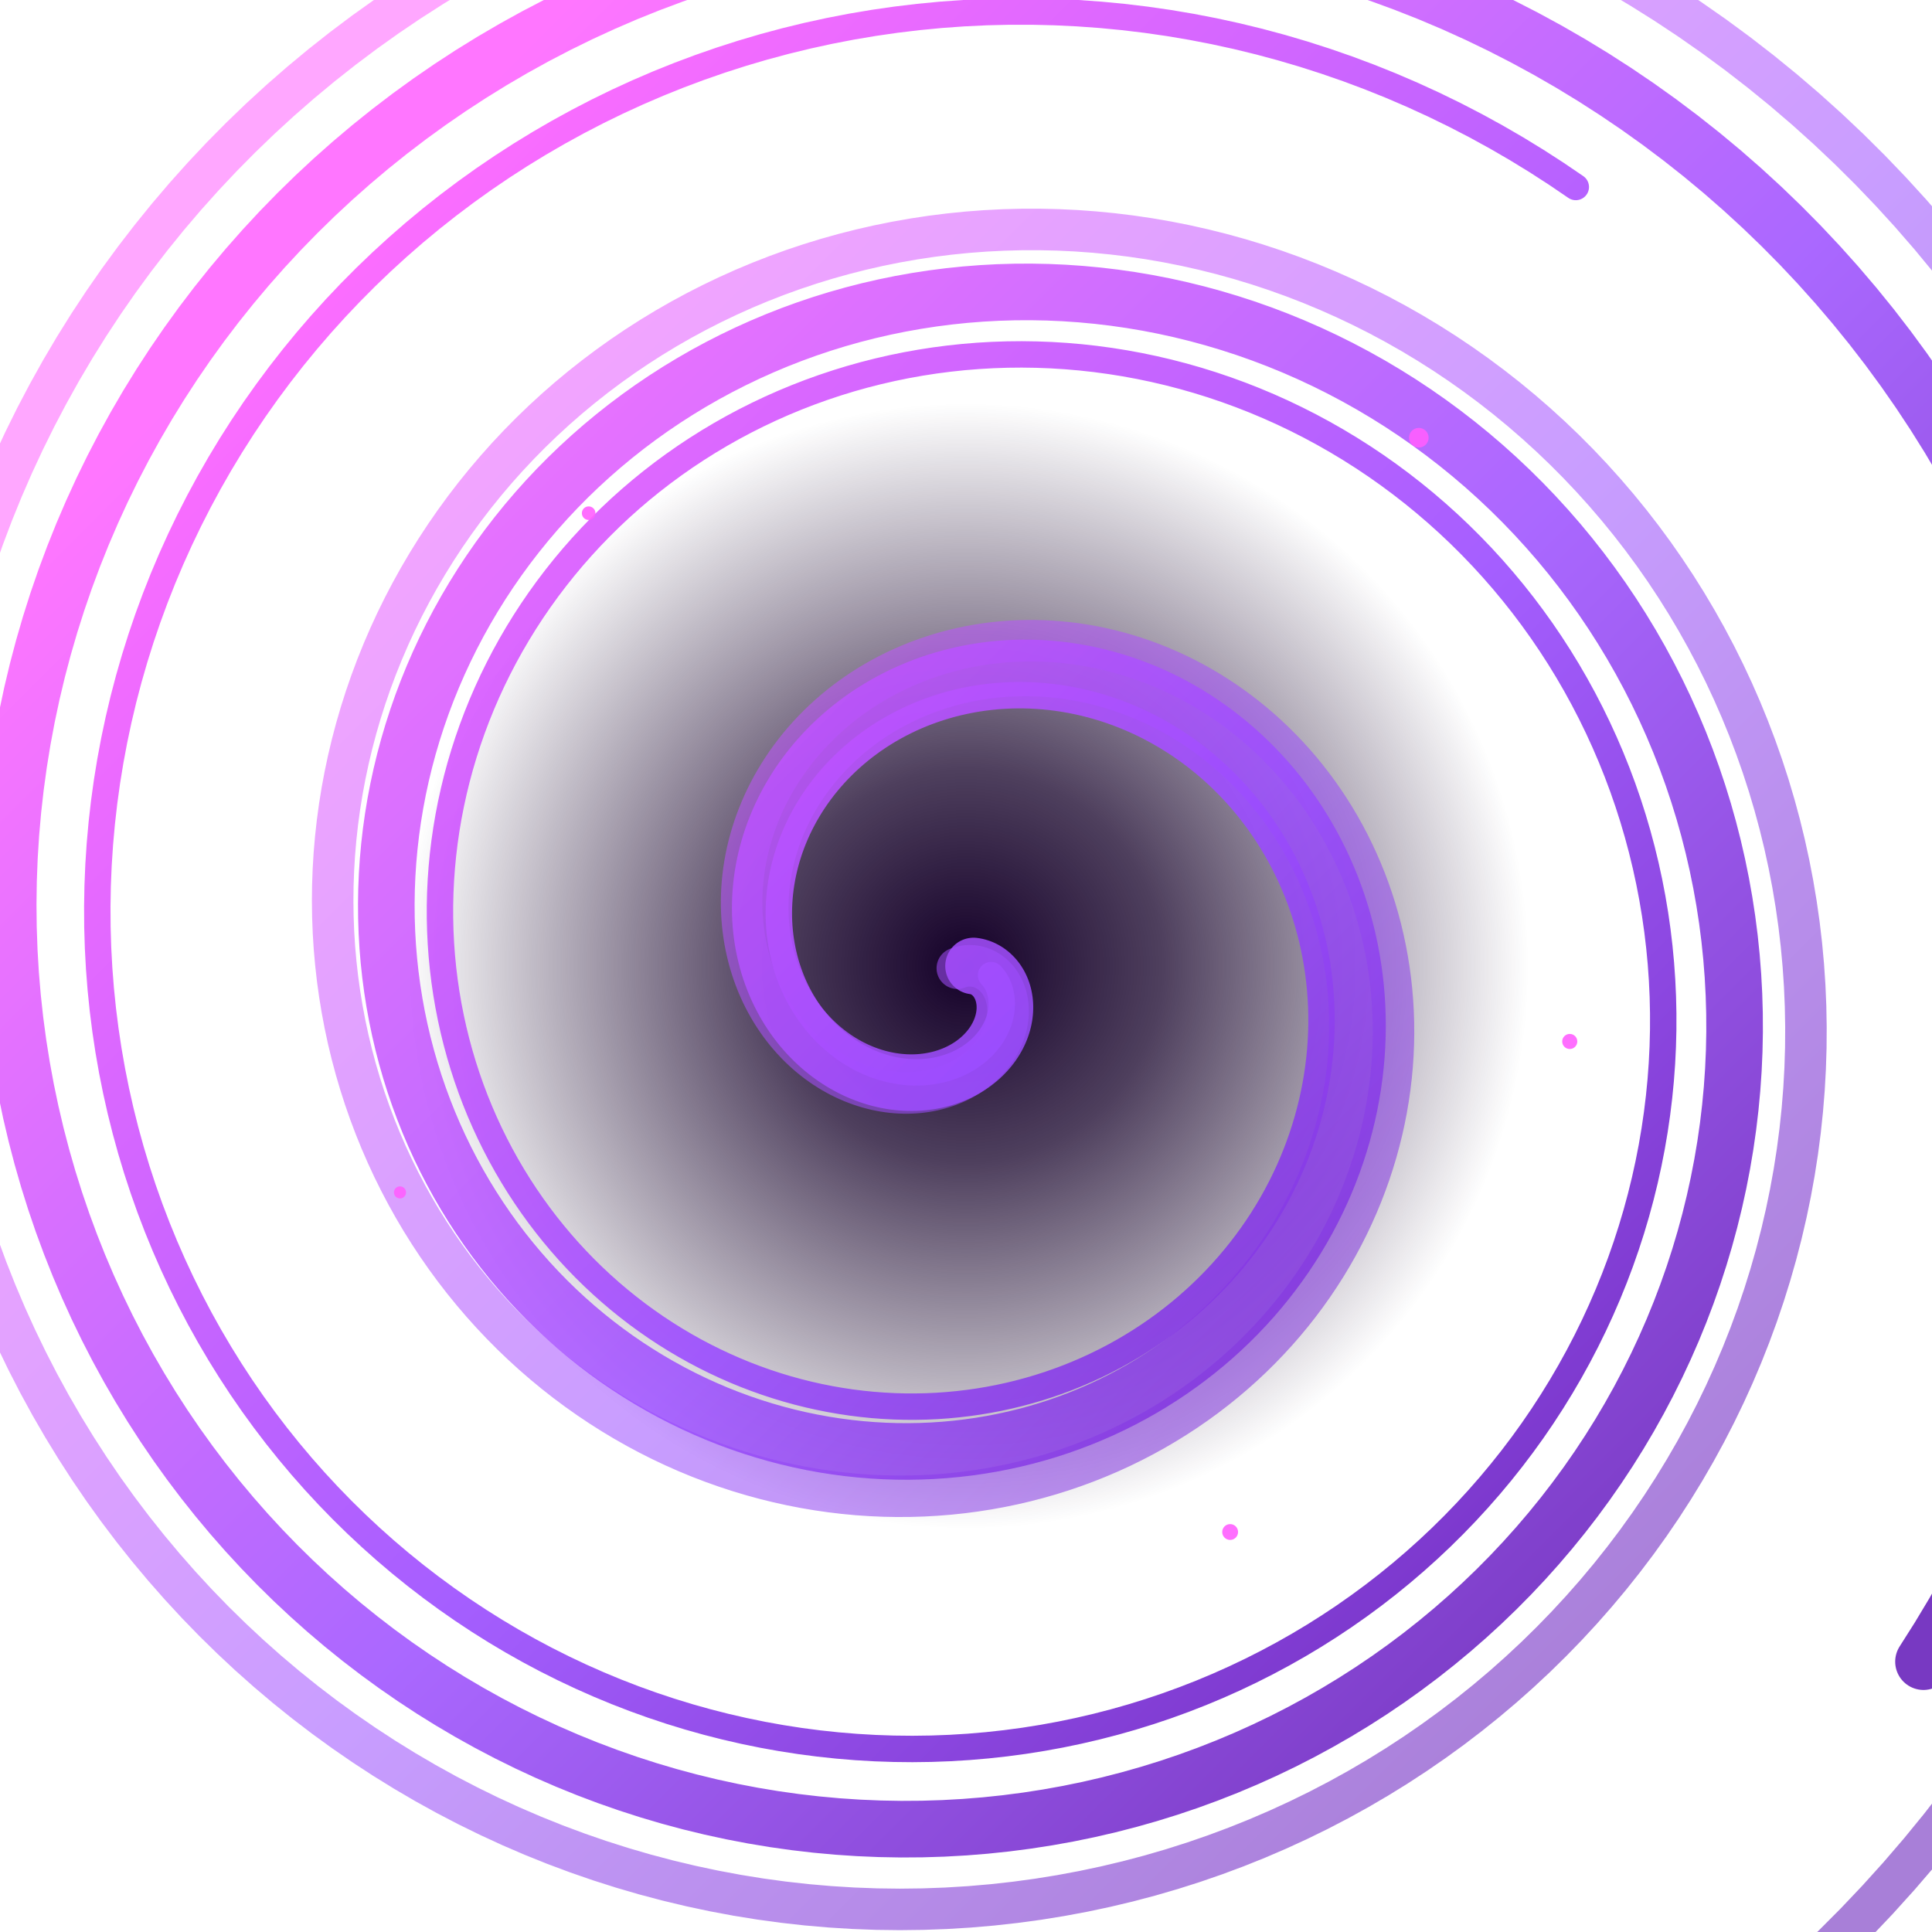 <?xml version="1.0" encoding="UTF-8"?>
<svg xmlns="http://www.w3.org/2000/svg" width="512" height="512" viewBox="0 0 512 512" fill="none">
  <defs>
    <!-- Purple palette -->
    <linearGradient id="strokeGrad" x1="76" y1="76" x2="436" y2="436" gradientUnits="userSpaceOnUse">
      <stop offset="0%" stop-color="#ff5eff"/>
      <stop offset="55%" stop-color="#9b4dff"/>
      <stop offset="100%" stop-color="#6116b8"/>
    </linearGradient>

    <radialGradient id="centerFade" cx="50%" cy="50%" r="50%">
      <stop offset="0%" stop-color="#140028"/>
      <stop offset="35%" stop-color="#140028" stop-opacity="0.75"/>
      <stop offset="100%" stop-color="#140028" stop-opacity="0"/>
    </radialGradient>

    <filter id="glow" x="-50%" y="-50%" width="200%" height="200%">
      <feGaussianBlur in="SourceGraphic" stdDeviation="2.5" result="blur"/>
      <feColorMatrix in="blur" type="matrix" values="
         0 0 0 0 0
         0 0 0 0 0
         0 0 0 0 0
         0 0 0 0.9 0" result="soft"/>
      <feMerge>
        <feMergeNode in="soft"/>
        <feMergeNode in="SourceGraphic"/>
      </feMerge>
    </filter>

    <filter id="sparkGlow" x="-50%" y="-50%" width="200%" height="200%">
      <feGaussianBlur stdDeviation="1.4" result="g1"/>
      <feMerge>
        <feMergeNode in="g1"/>
        <feMergeNode in="SourceGraphic"/>
      </feMerge>
    </filter>
  </defs>

  <!-- subtle center darkness -->
  <circle cx="256" cy="256" r="150" fill="url(#centerFade)" />

  <!-- Swirl group (rotates) -->
  <g id="swirl" filter="url(#glow)" transform-origin="256 256">
    <animateTransform attributeName="transform" attributeType="XML" type="rotate" from="0 256 256" to="360 256 256" dur="8s" repeatCount="indefinite"/>
    <path d="M 253.699 256.588 L 254.103 256.435 L 254.513 256.303 L 254.928 256.191 L 255.348 256.100 L 255.771 256.029 L 256.197 255.980 L 256.625 255.951 L 257.054 255.943 L 257.484 255.956 L 257.913 255.991 L 258.342 256.046 L 258.768 256.122 L 259.192 256.219 L 259.613 256.337 L 260.029 256.476 L 260.441 256.635 L 260.847 256.815 L 261.246 257.015 L 261.639 257.235 L 262.023 257.475 L 262.399 257.734 L 262.766 258.012 L 263.123 258.310 L 263.468 258.626 L 263.803 258.960 L 264.125 259.312 L 264.434 259.682 L 264.730 260.069 L 265.012 260.472 L 265.279 260.891 L 265.531 261.326 L 265.767 261.777 L 265.986 262.241 L 266.188 262.720 L 266.372 263.213 L 266.538 263.718 L 266.686 264.236 L 266.814 264.765 L 266.922 265.306 L 267.010 265.856 L 267.078 266.417 L 267.125 266.987 L 267.150 267.564 L 267.153 268.150 L 267.134 268.743 L 267.093 269.341 L 267.028 269.945 L 266.941 270.554 L 266.830 271.167 L 266.696 271.783 L 266.538 272.401 L 266.356 273.020 L 266.150 273.641 L 265.919 274.261 L 265.664 274.880 L 265.385 275.498 L 265.080 276.113 L 264.752 276.724 L 264.398 277.331 L 264.021 277.933 L 263.618 278.530 L 263.191 279.119 L 262.740 279.701 L 262.264 280.274 L 261.765 280.838 L 261.241 281.391 L 260.694 281.934 L 260.123 282.465 L 259.529 282.983 L 258.912 283.488 L 258.272 283.979 L 257.610 284.454 L 256.926 284.914 L 256.221 285.356 L 255.494 285.782 L 254.747 286.189 L 253.979 286.577 L 253.192 286.945 L 252.385 287.293 L 251.560 287.620 L 250.717 287.925 L 249.856 288.207 L 248.978 288.466 L 248.084 288.701 L 247.174 288.911 L 246.249 289.096 L 245.310 289.256 L 244.357 289.389 L 243.391 289.495 L 242.413 289.573 L 241.424 289.624 L 240.425 289.646 L 239.415 289.639 L 238.397 289.602 L 237.371 289.536 L 236.338 289.439 L 235.298 289.311 L 234.253 289.152 L 233.203 288.962 L 232.150 288.741 L 231.094 288.487 L 230.036 288.200 L 228.978 287.882 L 227.920 287.530 L 226.863 287.146 L 225.808 286.729 L 224.756 286.278 L 223.708 285.794 L 222.666 285.277 L 221.629 284.727 L 220.600 284.143 L 219.579 283.525 L 218.567 282.875 L 217.566 282.191 L 216.575 281.474 L 215.597 280.725 L 214.633 279.942 L 213.682 279.127 L 212.747 278.280 L 211.828 277.400 L 210.927 276.489 L 210.044 275.546 L 209.180 274.572 L 208.337 273.568 L 207.515 272.533 L 206.715 271.469 L 205.939 270.375 L 205.186 269.252 L 204.460 268.101 L 203.759 266.923 L 203.085 265.717 L 202.439 264.485 L 201.822 263.226 L 201.235 261.943 L 200.679 260.635 L 200.154 259.304 L 199.661 257.949 L 199.201 256.573 L 198.776 255.175 L 198.385 253.756 L 198.029 252.318 L 197.709 250.861 L 197.427 249.386 L 197.182 247.895 L 196.975 246.387 L 196.806 244.865 L 196.678 243.328 L 196.589 241.778 L 196.541 240.217 L 196.534 238.645 L 196.568 237.063 L 196.645 235.472 L 196.764 233.874 L 196.926 232.270 L 197.131 230.660 L 197.380 229.046 L 197.673 227.429 L 198.010 225.810 L 198.392 224.191 L 198.818 222.573 L 199.290 220.957 L 199.806 219.343 L 200.368 217.735 L 200.975 216.131 L 201.627 214.535 L 202.325 212.947 L 203.068 211.369 L 203.856 209.801 L 204.690 208.245 L 205.569 206.702 L 206.493 205.174 L 207.461 203.662 L 208.474 202.167 L 209.532 200.690 L 210.633 199.234 L 211.778 197.798 L 212.967 196.384 L 214.198 194.994 L 215.471 193.628 L 216.787 192.289 L 218.144 190.977 L 219.542 189.693 L 220.980 188.439 L 222.458 187.216 L 223.975 186.024 L 225.530 184.867 L 227.123 183.743 L 228.753 182.655 L 230.419 181.604 L 232.120 180.591 L 233.855 179.617 L 235.624 178.682 L 237.425 177.789 L 239.258 176.938 L 241.122 176.130 L 243.015 175.366 L 244.937 174.647 L 246.886 173.974 L 248.862 173.349 L 250.862 172.771 L 252.887 172.241 L 254.935 171.761 L 257.004 171.332 L 259.094 170.953 L 261.203 170.626 L 263.330 170.352 L 265.473 170.131 L 267.631 169.964 L 269.804 169.852 L 271.989 169.794 L 274.184 169.792 L 276.390 169.846 L 278.604 169.957 L 280.824 170.125 L 283.050 170.350 L 285.279 170.633 L 287.511 170.974 L 289.744 171.373 L 291.976 171.831 L 294.205 172.347 L 296.431 172.923 L 298.651 173.558 L 300.865 174.251 L 303.070 175.005 L 305.265 175.817 L 307.448 176.688 L 309.618 177.619 L 311.773 178.608 L 313.911 179.656 L 316.032 180.763 L 318.133 181.927 L 320.213 183.150 L 322.270 184.431 L 324.302 185.769 L 326.309 187.163 L 328.288 188.614 L 330.238 190.121 L 332.158 191.683 L 334.045 193.300 L 335.899 194.970 L 337.717 196.694 L 339.499 198.471 L 341.242 200.300 L 342.946 202.179 L 344.608 204.109 L 346.228 206.088 L 347.804 208.115 L 349.335 210.190 L 350.819 212.311 L 352.255 214.478 L 353.641 216.688 L 354.976 218.942 L 356.260 221.238 L 357.490 223.574 L 358.665 225.950 L 359.785 228.364 L 360.848 230.815 L 361.853 233.302 L 362.799 235.823 L 363.684 238.376 L 364.508 240.961 L 365.270 243.575 L 365.969 246.218 L 366.604 248.888 L 367.173 251.583 L 367.677 254.302 L 368.114 257.043 L 368.483 259.804 L 368.784 262.584 L 369.016 265.380 L 369.179 268.193 L 369.271 271.018 L 369.293 273.856 L 369.243 276.703 L 369.122 279.559 L 368.928 282.422 L 368.662 285.288 L 368.323 288.158 L 367.910 291.028 L 367.424 293.898 L 366.865 296.765 L 366.232 299.626 L 365.524 302.482 L 364.743 305.328 L 363.888 308.165 L 362.959 310.988 L 361.956 313.798 L 360.879 316.591 L 359.729 319.366 L 358.506 322.121 L 357.210 324.854 L 355.841 327.563 L 354.400 330.246 L 352.887 332.901 L 351.303 335.527 L 349.648 338.120 L 347.923 340.681 L 346.129 343.206 L 344.266 345.694 L 342.335 348.142 L 340.337 350.550 L 338.273 352.915 L 336.143 355.235 L 333.949 357.509 L 331.691 359.735 L 329.371 361.911 L 326.989 364.035 L 324.548 366.106 L 322.047 368.122 L 319.489 370.081 L 316.874 371.982 L 314.204 373.823 L 311.480 375.603 L 308.704 377.319 L 305.877 378.972 L 303.000 380.558 L 300.076 382.077 L 297.105 383.527 L 294.089 384.907 L 291.031 386.216 L 287.931 387.452 L 284.792 388.614 L 281.615 389.701 L 278.402 390.711 L 275.154 391.644 L 271.875 392.499 L 268.565 393.274 L 265.226 393.968 L 261.861 394.581 L 258.471 395.112 L 255.059 395.559 L 251.627 395.923 L 248.176 396.202 L 244.709 396.396 L 241.227 396.503 L 237.734 396.525 L 234.231 396.459 L 230.720 396.305 L 227.204 396.064 L 223.684 395.734 L 220.163 395.315 L 216.644 394.808 L 213.127 394.212 L 209.617 393.526 L 206.114 392.751 L 202.622 391.887 L 199.142 390.933 L 195.677 389.891 L 192.229 388.759 L 188.800 387.539 L 185.393 386.230 L 182.010 384.833 L 178.653 383.348 L 175.324 381.775 L 172.027 380.116 L 168.762 378.370 L 165.533 376.539 L 162.341 374.623 L 159.188 372.623 L 156.078 370.539 L 153.012 368.372 L 149.992 366.124 L 147.021 363.795 L 144.101 361.387 L 141.233 358.900 L 138.420 356.335 L 135.664 353.695 L 132.967 350.979 L 130.331 348.190 L 127.758 345.328 L 125.250 342.395 L 122.809 339.393 L 120.437 336.324 L 118.136 333.188 L 115.907 329.987 L 113.752 326.723 L 111.673 323.398 L 109.672 320.013 L 107.751 316.571 L 105.911 313.073 L 104.153 309.521 L 102.479 305.917 L 100.891 302.263 L 99.391 298.562 L 97.978 294.814 L 96.656 291.023 L 95.425 287.190 L 94.286 283.318 L 93.241 279.408 L 92.290 275.464 L 91.436 271.487 L 90.678 267.480 L 90.018 263.446 L 89.456 259.385 L 88.995 255.302 L 88.633 251.198 L 88.373 247.076 L 88.214 242.938 L 88.158 238.787 L 88.205 234.626 L 88.355 230.457 L 88.609 226.282 L 88.967 222.104 L 89.430 217.926 L 89.997 213.751 L 90.669 209.580 L 91.446 205.418 L 92.328 201.265 L 93.315 197.125 L 94.407 193.001 L 95.604 188.895 L 96.905 184.811 L 98.310 180.749 L 99.818 176.714 L 101.430 172.708 L 103.145 168.733 L 104.962 164.792 L 106.880 160.889 L 108.900 157.024 L 111.019 153.202 L 113.238 149.424 L 115.555 145.693 L 117.969 142.012 L 120.479 138.383 L 123.085 134.809 L 125.784 131.292 L 128.577 127.835 L 131.460 124.440 L 134.434 121.110 L 137.496 117.846 L 140.646 114.652 L 143.880 111.530 L 147.199 108.481 L 150.600 105.508 L 154.082 102.614 L 157.642 99.800 L 161.279 97.068 L 164.991 94.422 L 168.776 91.862 L 172.632 89.390 L 176.557 87.010 L 180.548 84.722 L 184.604 82.528 L 188.723 80.430 L 192.901 78.430 L 197.137 76.530 L 201.428 74.731 L 205.772 73.035 L 210.167 71.443 L 214.609 69.957 L 219.097 68.578 L 223.628 67.308 L 228.199 66.147 L 232.807 65.097 L 237.450 64.159 L 242.125 63.334 L 246.830 62.624 L 251.560 62.029 L 256.315 61.549 L 261.090 61.187 L 265.884 60.942 L 270.692 60.815 L 275.513 60.807 L 280.342 60.918 L 285.178 61.149 L 290.018 61.500 L 294.857 61.971 L 299.694 62.563 L 304.525 63.276 L 309.347 64.110 L 314.158 65.064 L 318.953 66.139 L 323.731 67.335 L 328.488 68.651 L 333.221 70.088 L 337.927 71.644 L 342.603 73.319 L 347.246 75.113 L 351.853 77.025 L 356.421 79.054 L 360.947 81.200 L 365.428 83.461 L 369.861 85.838 L 374.243 88.328 L 378.572 90.932 L 382.843 93.646 L 387.055 96.472 L 391.205 99.406 L 395.289 102.448 L 399.305 105.596 L 403.251 108.850 L 407.122 112.206 L 410.918 115.664 L 414.635 119.222 L 418.270 122.878 L 421.821 126.630 L 425.285 130.476 L 428.660 134.414 L 431.944 138.443 L 435.134 142.560 L 438.227 146.762 L 441.222 151.048 L 444.116 155.416 L 446.907 159.862 L 449.593 164.385 L 452.172 168.982 L 454.641 173.650 L 456.999 178.388 L 459.244 183.191 L 461.374 188.058 L 463.387 192.986 L 465.282 197.971 L 467.057 203.012 L 468.710 208.105 L 470.240 213.247 L 471.646 218.435 L 472.926 223.667 L 474.078 228.939 L 475.103 234.248 L 475.997 239.591 L 476.762 244.964 L 477.395 250.366 L 477.895 255.791 L 478.262 261.238 L 478.495 266.703 L 478.594 272.182 L 478.558 277.673 L 478.385 283.171 L 478.077 288.674 L 477.632 294.178 L 477.051 299.680 L 476.333 305.177 L 475.478 310.664 L 474.486 316.139 L 473.358 321.598 L 472.093 327.038 L 470.691 332.455 L 469.154 337.846 L 467.481 343.207 L 465.673 348.536 L 463.731 353.828 L 461.655 359.080 L 459.446 364.290 L 457.105 369.452 L 454.634 374.566 L 452.032 379.625 L 449.301 384.629 L 446.442 389.573 L 443.457 394.453 L 440.347 399.268 L 437.114 404.013 L 433.758 408.685 L 430.282 413.282 L 426.688 417.800 L 422.976 422.236 L 419.149 426.587 L 415.209 430.850 L 411.158 435.023 L 406.998 439.102 L 402.731 443.084 L 398.360 446.966 L 393.886 450.747 L 389.312 454.423 L 384.641 457.991 L 379.875 461.450 L 375.016 464.796 L 370.068 468.027 L 365.032 471.140 L 359.913 474.134 L 354.712 477.006 L 349.433 479.754 L 344.078 482.376 L 338.651 484.869 L 333.154 487.232 L 327.591 489.463 L 321.965 491.560 L 316.279 493.521 L 310.537 495.345 L 304.741 497.030 L 298.896 498.574 L 293.004 499.976 L 287.069 501.235 L 281.094 502.349 L 275.084 503.318 L 269.041 504.139 L 262.970 504.813 L 256.873 505.338 L 250.754 505.713 L 244.618 505.938 L 238.468 506.012 L 232.307 505.934 L 226.140 505.704 L 219.969 505.322 L 213.799 504.787 L 207.635 504.099 L 201.478 503.259 L 195.334 502.265 L 189.205 501.118 L 183.097 499.819 L 177.012 498.367 L 170.955 496.764 L 164.928 495.008 L 158.937 493.102 L 152.985 491.045 L 147.075 488.839 L 141.212 486.484 L 135.399 483.982 L 129.639 481.333 L 123.938 478.538 L 118.297 475.598 L 112.721 472.516 L 107.214 469.292 L 101.779 465.929 L 96.419 462.426 L 91.139 458.787 L 85.941 455.013 L 80.830 451.106 L 75.808 447.067 L 70.879 442.899 L 66.046 438.605 L 61.313 434.185 L 56.682 429.644 L 52.157 424.982 L 47.742 420.202 L 43.438 415.307 L 39.249 410.300 L 35.178 405.183 L 31.228 399.959 L 27.402 394.631 L 23.702 389.202 L 20.131 383.674 L 16.691 378.052 L 13.386 372.337 L 10.218 366.534 L 7.188 360.645 L 4.299 354.674 L 1.554 348.624 L -1.045 342.499 L -3.497 336.302 L -5.799 330.036 L -7.950 323.706 L -9.947 317.315 L -11.790 310.867 L -13.476 304.365 L -15.004 297.813 L -16.372 291.216 L -17.580 284.576 L -18.625 277.899 L -19.507 271.187 L -20.225 264.445 L -20.778 257.677 L -21.165 250.888 L -21.385 244.080 L -21.437 237.258 L -21.322 230.427 L -21.038 223.590 L -20.585 216.752 L -19.964 209.916 L -19.173 203.088 L -18.213 196.270 L -17.084 189.468 L -15.786 182.685 L -14.319 175.927 L -12.684 169.196 L -10.881 162.497 L -8.911 155.834 L -6.775 149.212 L -4.472 142.635 L -2.006 136.106 L 0.625 129.631 L 3.418 123.212 L 6.373 116.855 L 9.488 110.562 L 12.762 104.339 L 16.192 98.189 L 19.778 92.117 L 23.518 86.125 L 27.410 80.219 L 31.453 74.401 L 35.643 68.676 L 39.979 63.048 L 44.458 57.519 L 49.079 52.095 L 53.839 46.778 L 58.736 41.572 L 63.766 36.481 L 68.928 31.507 L 74.218 26.655 L 79.634 21.928 L 85.173 17.328 L 90.831 12.859 L 96.605 8.525 L 102.493 4.328 L 108.491 0.271 L 114.596 -3.643 L 120.804 -7.411 L 127.113 -11.031 L 133.517 -14.499 L 140.014 -17.814 L 146.600 -20.972 L 153.271 -23.972 L 160.024 -26.811 L 166.854 -29.487 L 173.758 -31.998 L 180.731 -34.342 L 187.770 -36.516 L 194.871 -38.520 L 202.028 -40.351 L 209.239 -42.008 L 216.499 -43.490 L 223.803 -44.794 L 231.147 -45.920 L 238.527 -46.866 L 245.939 -47.632 L 253.377 -48.216 L 260.839 -48.618 L 268.318 -48.836 L 275.811 -48.871 L 283.313 -48.721 L 290.820 -48.386 L 298.326 -47.867 L 305.828 -47.161 L 313.321 -46.271 L 320.800 -45.195 L 328.261 -43.934 L 335.698 -42.488 L 343.108 -40.857 L 350.486 -39.042 L 357.828 -37.043 L 365.128 -34.862 L 372.382 -32.498 L 379.586 -29.954 L 386.734 -27.229 L 393.824 -24.326 L 400.849 -21.245 L 407.807 -17.988 L 414.691 -14.556 L 421.498 -10.951 L 428.224 -7.175 L 434.864 -3.229 L 441.414 0.884 L 447.869 5.163 L 454.226 9.605 L 460.481 14.208 L 466.628 18.971 L 472.665 23.889 L 478.587 28.961 L 484.391 34.184 L 490.072 39.555 L 495.627 45.072 L 501.052 50.731 L 506.343 56.530 L 511.497 62.464 L 516.510 68.532 L 521.379 74.729 L 526.101 81.053 L 530.671 87.499 L 535.088 94.064 L 539.348 100.744 L 543.448 107.537 L 547.385 114.437 L 551.156 121.440 L 554.759 128.544 L 558.191 135.744 L 561.448 143.035 L 564.530 150.414 L 567.434 157.877 L 570.156 165.418 L 572.696 173.033 L 575.051 180.719 L 577.220 188.471 L 579.199 196.283 L 580.989 204.153 L 582.587 212.074 L 583.991 220.042 L 585.201 228.053 L 586.215 236.101 L 587.032 244.182 L 587.651 252.292 L 588.071 260.425 L 588.291 268.576 L 588.311 276.740 L 588.131 284.913 L 587.749 293.090 L 587.165 301.265 L 586.380 309.434 L 585.393 317.591 L 584.205 325.732 L 582.815 333.852 L 581.224 341.946 L 579.432 350.008 L 577.441 358.034 L 575.250 366.019 L 572.860 373.957 L 570.273 381.845 L 567.489 389.676 L 564.510 397.447 L 561.337 405.151 L 557.972 412.785 L 554.415 420.344 L 550.670 427.822 L 546.736 435.215 L 542.617 442.519 L 538.315 449.728 L 533.831 456.838 L 529.168 463.845 L 524.329 470.743 L 519.315 477.529 L 514.129 484.198 L 508.775 490.746 L 503.254 497.168 L 497.571 503.461 L 491.727 509.619 L 485.727 515.640 L 479.572 521.518 L 473.268 527.251 L 466.816 532.834 L 460.222 538.264 L 453.487 543.536 L 446.617 548.648 L 439.615 553.595 L 432.484 558.375 L 425.230 562.984 L 417.855 567.419 L 410.365 571.676 L 402.763 575.753 L 395.054 579.647 L 387.242 583.355 L 379.332 586.874 L 371.328 590.202 L 363.235 593.336 L 355.057 596.274 L 346.800 599.013 L 338.468 601.552 L 330.066 603.888 L 321.599 606.020 L 313.072 607.945 L 304.490 609.663 L 295.858 611.171 L 287.182 612.468 L 278.465 613.553 L 269.714 614.425 L 260.934 615.082 L 252.130 615.524 L 243.308 615.749 L 234.471 615.759 L 225.627 615.550 L 216.780 615.125 L 207.936 614.481 L 199.100 613.619 L 190.277 612.539 L 181.473 611.242 L 172.693 609.726 L 163.943 607.994 L 155.228 606.045 L 146.553 603.880 L 137.924 601.500 L 129.345 598.905 L 120.823 596.097" stroke="url(#strokeGrad)" stroke-width="11" stroke-linecap="round" opacity="0.55"/>
    <path d="M 258.000 256.000 L 258.389 256.058 L 258.777 256.135 L 259.162 256.232 L 259.543 256.347 L 259.921 256.480 L 260.294 256.633 L 260.662 256.803 L 261.023 256.992 L 261.378 257.199 L 261.726 257.424 L 262.066 257.667 L 262.397 257.927 L 262.718 258.203 L 263.030 258.497 L 263.332 258.807 L 263.622 259.133 L 263.900 259.475 L 264.166 259.833 L 264.419 260.205 L 264.659 260.591 L 264.884 260.992 L 265.095 261.407 L 265.291 261.834 L 265.471 262.274 L 265.636 262.726 L 265.783 263.190 L 265.913 263.665 L 266.026 264.151 L 266.121 264.646 L 266.198 265.151 L 266.255 265.664 L 266.294 266.185 L 266.313 266.714 L 266.313 267.250 L 266.292 267.792 L 266.251 268.339 L 266.189 268.892 L 266.106 269.448 L 266.001 270.008 L 265.876 270.570 L 265.729 271.135 L 265.560 271.700 L 265.369 272.267 L 265.156 272.833 L 264.921 273.398 L 264.664 273.962 L 264.384 274.523 L 264.082 275.081 L 263.758 275.635 L 263.412 276.185 L 263.043 276.729 L 262.652 277.266 L 262.239 277.797 L 261.804 278.320 L 261.347 278.835 L 260.868 279.340 L 260.368 279.836 L 259.847 280.320 L 259.305 280.793 L 258.741 281.254 L 258.158 281.702 L 257.554 282.137 L 256.930 282.557 L 256.286 282.961 L 255.624 283.350 L 254.942 283.723 L 254.242 284.078 L 253.525 284.415 L 252.789 284.734 L 252.037 285.034 L 251.268 285.314 L 250.484 285.573 L 249.684 285.812 L 248.869 286.028 L 248.040 286.223 L 247.197 286.394 L 246.341 286.543 L 245.473 286.667 L 244.593 286.767 L 243.702 286.842 L 242.800 286.892 L 241.889 286.916 L 240.969 286.913 L 240.041 286.884 L 239.106 286.828 L 238.164 286.745 L 237.216 286.633 L 236.262 286.494 L 235.305 286.326 L 234.345 286.129 L 233.381 285.903 L 232.416 285.648 L 231.450 285.364 L 230.485 285.050 L 229.520 284.706 L 228.556 284.332 L 227.596 283.928 L 226.639 283.494 L 225.686 283.030 L 224.739 282.535 L 223.798 282.010 L 222.864 281.455 L 221.939 280.870 L 221.022 280.255 L 220.115 279.609 L 219.219 278.934 L 218.335 278.229 L 217.464 277.494 L 216.607 276.730 L 215.763 275.937 L 214.936 275.115 L 214.125 274.264 L 213.331 273.385 L 212.555 272.478 L 211.798 271.544 L 211.061 270.582 L 210.345 269.593 L 209.651 268.579 L 208.980 267.538 L 208.331 266.472 L 207.707 265.382 L 207.108 264.267 L 206.535 263.128 L 205.989 261.967 L 205.470 260.782 L 204.980 259.577 L 204.518 258.350 L 204.086 257.102 L 203.684 255.835 L 203.314 254.550 L 202.976 253.245 L 202.670 251.924 L 202.397 250.586 L 202.158 249.233 L 201.953 247.864 L 201.783 246.482 L 201.649 245.086 L 201.551 243.678 L 201.489 242.260 L 201.464 240.830 L 201.477 239.392 L 201.528 237.945 L 201.617 236.491 L 201.745 235.031 L 201.912 233.565 L 202.118 232.095 L 202.364 230.622 L 202.651 229.147 L 202.977 227.670 L 203.344 226.194 L 203.751 224.719 L 204.200 223.246 L 204.689 221.777 L 205.219 220.312 L 205.791 218.853 L 206.403 217.401 L 207.057 215.956 L 207.752 214.521 L 208.488 213.096 L 209.265 211.682 L 210.082 210.281 L 210.941 208.893 L 211.840 207.520 L 212.779 206.164 L 213.758 204.824 L 214.778 203.503 L 215.836 202.201 L 216.934 200.920 L 218.070 199.661 L 219.245 198.424 L 220.457 197.211 L 221.707 196.024 L 222.994 194.863 L 224.317 193.729 L 225.676 192.623 L 227.070 191.547 L 228.499 190.501 L 229.962 189.487 L 231.457 188.506 L 232.986 187.558 L 234.545 186.644 L 236.136 185.767 L 237.757 184.926 L 239.407 184.122 L 241.086 183.357 L 242.792 182.631 L 244.524 181.945 L 246.283 181.301 L 248.066 180.698 L 249.872 180.139 L 251.701 179.622 L 253.552 179.150 L 255.423 178.723 L 257.313 178.342 L 259.222 178.008 L 261.147 177.720 L 263.089 177.480 L 265.045 177.289 L 267.015 177.147 L 268.998 177.054 L 270.991 177.011 L 272.994 177.018 L 275.005 177.077 L 277.024 177.187 L 279.048 177.348 L 281.078 177.562 L 283.110 177.828 L 285.144 178.147 L 287.179 178.518 L 289.212 178.943 L 291.244 179.421 L 293.272 179.953 L 295.294 180.538 L 297.311 181.177 L 299.319 181.869 L 301.318 182.615 L 303.306 183.415 L 305.282 184.268 L 307.245 185.175 L 309.192 186.135 L 311.123 187.148 L 313.036 188.213 L 314.930 189.331 L 316.803 190.502 L 318.654 191.724 L 320.481 192.998 L 322.283 194.323 L 324.059 195.698 L 325.806 197.123 L 327.525 198.598 L 329.213 200.122 L 330.869 201.694 L 332.492 203.314 L 334.080 204.981 L 335.632 206.694 L 337.147 208.453 L 338.623 210.256 L 340.059 212.103 L 341.454 213.993 L 342.807 215.925 L 344.116 217.898 L 345.380 219.911 L 346.598 221.963 L 347.769 224.053 L 348.892 226.181 L 349.966 228.344 L 350.989 230.541 L 351.960 232.772 L 352.879 235.036 L 353.744 237.330 L 354.555 239.655 L 355.310 242.007 L 356.009 244.387 L 356.651 246.793 L 357.235 249.223 L 357.760 251.676 L 358.225 254.151 L 358.630 256.646 L 358.973 259.159 L 359.255 261.690 L 359.475 264.236 L 359.631 266.796 L 359.724 269.369 L 359.753 271.952 L 359.717 274.545 L 359.616 277.146 L 359.450 279.752 L 359.218 282.364 L 358.921 284.977 L 358.556 287.592 L 358.126 290.207 L 357.628 292.819 L 357.064 295.427 L 356.433 298.029 L 355.734 300.624 L 354.969 303.210 L 354.137 305.785 L 353.238 308.347 L 352.272 310.895 L 351.239 313.427 L 350.140 315.940 L 348.975 318.435 L 347.743 320.908 L 346.447 323.358 L 345.085 325.783 L 343.659 328.182 L 342.168 330.552 L 340.614 332.893 L 338.997 335.202 L 337.317 337.477 L 335.576 339.718 L 333.773 341.922 L 331.910 344.088 L 329.988 346.213 L 328.007 348.297 L 325.968 350.339 L 323.872 352.335 L 321.721 354.285 L 319.514 356.187 L 317.254 358.040 L 314.941 359.842 L 312.577 361.592 L 310.162 363.287 L 307.698 364.928 L 305.186 366.512 L 302.627 368.039 L 300.024 369.505 L 297.376 370.912 L 294.686 372.256 L 291.955 373.538 L 289.184 374.755 L 286.375 375.907 L 283.530 376.992 L 280.650 378.009 L 277.736 378.958 L 274.791 379.837 L 271.816 380.645 L 268.813 381.381 L 265.783 382.045 L 262.728 382.636 L 259.651 383.152 L 256.552 383.593 L 253.434 383.959 L 250.298 384.248 L 247.147 384.460 L 243.982 384.594 L 240.805 384.651 L 237.619 384.628 L 234.424 384.526 L 231.224 384.345 L 228.019 384.084 L 224.813 383.743 L 221.607 383.322 L 218.403 382.819 L 215.203 382.236 L 212.009 381.572 L 208.823 380.828 L 205.648 380.002 L 202.485 379.096 L 199.336 378.108 L 196.203 377.041 L 193.089 375.892 L 189.996 374.664 L 186.925 373.356 L 183.879 371.969 L 180.860 370.502 L 177.869 368.958 L 174.910 367.335 L 171.983 365.635 L 169.090 363.858 L 166.235 362.005 L 163.419 360.077 L 160.643 358.074 L 157.910 355.998 L 155.222 353.849 L 152.580 351.628 L 149.987 349.337 L 147.445 346.976 L 144.954 344.546 L 142.518 342.048 L 140.138 339.485 L 137.816 336.856 L 135.553 334.163 L 133.351 331.408 L 131.212 328.592 L 129.138 325.717 L 127.130 322.783 L 125.190 319.793 L 123.319 316.748 L 121.519 313.650 L 119.792 310.499 L 118.138 307.299 L 116.560 304.051 L 115.058 300.755 L 113.635 297.416 L 112.291 294.033 L 111.027 290.609 L 109.845 287.146 L 108.746 283.646 L 107.731 280.111 L 106.801 276.543 L 105.957 272.944 L 105.200 269.316 L 104.531 265.661 L 103.950 261.982 L 103.460 258.279 L 103.059 254.557 L 102.750 250.816 L 102.533 247.059 L 102.408 243.289 L 102.375 239.507 L 102.436 235.716 L 102.591 231.919 L 102.840 228.117 L 103.183 224.312 L 103.621 220.508 L 104.154 216.707 L 104.781 212.910 L 105.504 209.121 L 106.322 205.342 L 107.235 201.574 L 108.243 197.821 L 109.346 194.085 L 110.543 190.368 L 111.835 186.673 L 113.220 183.002 L 114.699 179.358 L 116.271 175.742 L 117.935 172.157 L 119.692 168.606 L 121.539 165.091 L 123.478 161.615 L 125.506 158.178 L 127.622 154.785 L 129.827 151.437 L 132.119 148.136 L 134.498 144.886 L 136.961 141.687 L 139.508 138.542 L 142.138 135.454 L 144.849 132.424 L 147.641 129.455 L 150.511 126.549 L 153.459 123.708 L 156.483 120.934 L 159.581 118.229 L 162.752 115.595 L 165.994 113.033 L 169.306 110.547 L 172.686 108.137 L 176.132 105.806 L 179.642 103.555 L 183.214 101.386 L 186.847 99.301 L 190.539 97.301 L 194.287 95.389 L 198.089 93.565 L 201.944 91.831 L 205.848 90.189 L 209.801 88.640 L 213.800 87.185 L 217.842 85.826 L 221.925 84.564 L 226.048 83.400 L 230.207 82.335 L 234.399 81.371 L 238.624 80.508 L 242.878 79.748 L 247.159 79.091 L 251.464 78.538 L 255.790 78.090 L 260.136 77.748 L 264.498 77.512 L 268.874 77.383 L 273.262 77.362 L 277.658 77.448 L 282.060 77.643 L 286.466 77.947 L 290.872 78.360 L 295.276 78.882 L 299.676 79.513 L 304.068 80.254 L 308.449 81.104 L 312.818 82.064 L 317.171 83.133 L 321.505 84.311 L 325.819 85.598 L 330.108 86.993 L 334.371 88.496 L 338.605 90.107 L 342.806 91.825 L 346.973 93.650 L 351.102 95.580 L 355.191 97.615 L 359.237 99.755 L 363.238 101.997 L 367.191 104.343 L 371.093 106.789 L 374.941 109.336 L 378.734 111.982 L 382.468 114.726 L 386.141 117.566 L 389.751 120.502 L 393.295 123.532 L 396.770 126.654 L 400.175 129.867 L 403.506 133.169 L 406.762 136.559 L 409.940 140.035 L 413.039 143.594 L 416.054 147.236 L 418.986 150.959 L 421.831 154.760 L 424.587 158.637 L 427.253 162.588 L 429.826 166.612 L 432.304 170.706 L 434.686 174.867 L 436.969 179.094 L 439.153 183.385 L 441.234 187.736 L 443.212 192.145 L 445.085 196.611 L 446.852 201.130 L 448.510 205.700 L 450.058 210.318 L 451.496 214.981 L 452.821 219.688 L 454.033 224.435 L 455.130 229.220 L 456.112 234.039 L 456.976 238.890 L 457.723 243.770 L 458.351 248.677 L 458.859 253.607 L 459.247 258.557 L 459.514 263.525 L 459.660 268.508 L 459.683 273.502 L 459.583 278.504 L 459.361 283.512 L 459.015 288.523 L 458.545 293.533 L 457.952 298.539 L 457.235 303.539 L 456.393 308.529 L 455.428 313.506 L 454.339 318.467 L 453.127 323.409 L 451.791 328.330 L 450.332 333.225 L 448.751 338.091 L 447.048 342.927 L 445.223 347.728 L 443.278 352.492 L 441.212 357.215 L 439.028 361.895 L 436.725 366.528 L 434.305 371.112 L 431.768 375.644 L 429.117 380.120 L 426.351 384.538 L 423.473 388.895 L 420.483 393.187 L 417.384 397.413 L 414.176 401.569 L 410.861 405.652 L 407.441 409.660 L 403.917 413.590 L 400.292 417.440 L 396.567 421.206 L 392.743 424.887 L 388.824 428.479 L 384.811 431.980 L 380.705 435.387 L 376.511 438.700 L 372.228 441.913 L 367.861 445.027 L 363.410 448.038 L 358.879 450.944 L 354.270 453.743 L 349.586 456.433 L 344.829 459.012 L 340.002 461.478 L 335.107 463.829 L 330.147 466.063 L 325.126 468.179 L 320.045 470.175 L 314.908 472.049 L 309.718 473.799 L 304.477 475.425 L 299.189 476.924 L 293.856 478.295 L 288.483 479.538 L 283.071 480.651 L 277.624 481.632 L 272.145 482.481 L 266.638 483.197 L 261.106 483.779 L 255.551 484.226 L 249.978 484.537 L 244.389 484.712 L 238.789 484.750 L 233.179 484.650 L 227.564 484.413 L 221.948 484.038 L 216.332 483.524 L 210.722 482.872 L 205.119 482.082 L 199.529 481.153 L 193.953 480.085 L 188.396 478.879 L 182.861 477.536 L 177.352 476.054 L 171.871 474.436 L 166.422 472.681 L 161.010 470.790 L 155.636 468.763 L 150.305 466.602 L 145.019 464.307 L 139.783 461.880 L 134.599 459.321 L 129.471 456.631 L 124.402 453.812 L 119.395 450.865 L 114.454 447.791 L 109.582 444.592 L 104.782 441.269 L 100.057 437.824 L 95.410 434.259 L 90.845 430.575 L 86.364 426.774 L 81.970 422.858 L 77.666 418.829 L 73.456 414.690 L 69.342 410.442 L 65.326 406.087 L 61.412 401.629 L 57.602 397.068 L 53.899 392.409 L 50.306 387.652 L 46.824 382.801 L 43.457 377.859 L 40.207 372.828 L 37.076 367.710 L 34.066 362.509 L 31.180 357.228 L 28.420 351.869 L 25.788 346.436 L 23.286 340.931 L 20.915 335.358 L 18.678 329.720 L 16.576 324.020 L 14.612 318.261 L 12.786 312.447 L 11.100 306.581 L 9.556 300.666 L 8.155 294.706 L 6.899 288.703 L 5.788 282.663 L 4.823 276.588 L 4.007 270.482 L 3.339 264.348 L 2.820 258.190 L 2.452 252.012 L 2.235 245.817 L 2.169 239.609 L 2.256 233.392 L 2.495 227.170 L 2.887 220.946 L 3.431 214.724 L 4.129 208.507 L 4.980 202.300 L 5.984 196.107 L 7.142 189.930 L 8.452 183.774 L 9.914 177.643 L 11.529 171.541 L 13.294 165.471 L 15.211 159.436 L 17.278 153.442 L 19.495 147.491 L 21.859 141.587 L 24.372 135.734 L 27.030 129.935 L 29.834 124.195 L 32.782 118.517 L 35.873 112.904 L 39.104 107.360 L 42.476 101.889 L 45.985 96.494 L 49.631 91.179 L 53.411 85.947 L 57.323 80.801 L 61.367 75.746 L 65.539 70.783 L 69.837 65.917 L 74.260 61.150 L 78.804 56.487 L 83.468 51.929 L 88.250 47.480 L 93.145 43.143 L 98.153 38.921 L 103.269 34.817 L 108.492 30.834 L 113.819 26.974 L 119.246 23.240 L 124.771 19.635 L 130.391 16.160 L 136.102 12.820 L 141.901 9.616 L 147.785 6.550 L 153.752 3.625 L 159.796 0.843 L 165.916 -1.795 L 172.107 -4.285 L 178.365 -6.627 L 184.689 -8.818 L 191.073 -10.857 L 197.514 -12.741 L 204.008 -14.470 L 210.552 -16.041 L 217.142 -17.455 L 223.774 -18.708 L 230.443 -19.800 L 237.147 -20.730 L 243.881 -21.497 L 250.641 -22.100 L 257.424 -22.538 L 264.224 -22.811 L 271.039 -22.917 L 277.864 -22.856 L 284.694 -22.628 L 291.527 -22.233 L 298.357 -21.670 L 305.181 -20.939 L 311.995 -20.040 L 318.793 -18.974 L 325.573 -17.739 L 332.331 -16.338 L 339.061 -14.769 L 345.759 -13.034 L 352.423 -11.133 L 359.047 -9.067 L 365.628 -6.836 L 372.161 -4.442 L 378.642 -1.886 L 385.068 0.832 L 391.434 3.711 L 397.736 6.748 L 403.971 9.943 L 410.134 13.293 L 416.221 16.798 L 422.229 20.456 L 428.153 24.265 L 433.991 28.223 L 439.738 32.328 L 445.390 36.578 L 450.945 40.970 L 456.397 45.504 L 461.744 50.175 L 466.982 54.982 L 472.109 59.923 L 477.119 64.994 L 482.010 70.192 L 486.780 75.517 L 491.423 80.963 L 495.939 86.528 L 500.322 92.210 L 504.571 98.005 L 508.683 103.910 L 512.654 109.921 L 516.482 116.036 L 520.164 122.251 L 523.698 128.562 L 527.081 134.966 L 530.311 141.460 L 533.385 148.039 L 536.301 154.699 L 539.057 161.438 L 541.650 168.252 L 544.080 175.135 L 546.343 182.085 L 548.439 189.097 L 550.365 196.168 L 552.120 203.292 L 553.703 210.467 L 555.111 217.688 L 556.344 224.950 L 557.400 232.249 L 558.279 239.582 L 558.979 246.944 L 559.500 254.329 L 559.841 261.735 L 560.000 269.157 L 559.978 276.589 L 559.775 284.028 L 559.389 291.470 L 558.820 298.909 L 558.069 306.342 L 557.135 313.764 L 556.019 321.170 L 554.720 328.555 L 553.239 335.917 L 551.577 343.249 L 549.734 350.547 L 547.710 357.807 L 545.507 365.025 L 543.125 372.196 L 540.565 379.315 L 537.829 386.379 L 534.917 393.382 L 531.831 400.321 L 528.572 407.191 L 525.142 413.987 L 521.543 420.706 L 517.776 427.344 L 513.842 433.895 L 509.745 440.356"  stroke="url(#strokeGrad)" stroke-width="15" stroke-linecap="round" opacity="0.85"/>
    <path d="M 262.646 258.426 L 262.908 258.710 L 263.160 259.007 L 263.401 259.318 L 263.631 259.642 L 263.851 259.978 L 264.058 260.327 L 264.253 260.688 L 264.435 261.061 L 264.603 261.445 L 264.759 261.840 L 264.900 262.245 L 265.026 262.660 L 265.138 263.084 L 265.234 263.518 L 265.315 263.960 L 265.380 264.410 L 265.429 264.867 L 265.461 265.331 L 265.476 265.802 L 265.474 266.279 L 265.454 266.761 L 265.417 267.247 L 265.362 267.738 L 265.289 268.233 L 265.197 268.730 L 265.087 269.230 L 264.958 269.732 L 264.810 270.235 L 264.643 270.738 L 264.458 271.241 L 264.253 271.744 L 264.028 272.246 L 263.785 272.745 L 263.522 273.242 L 263.240 273.736 L 262.939 274.226 L 262.618 274.711 L 262.278 275.192 L 261.919 275.666 L 261.541 276.134 L 261.143 276.595 L 260.727 277.049 L 260.293 277.494 L 259.839 277.930 L 259.368 278.356 L 258.878 278.773 L 258.370 279.178 L 257.844 279.572 L 257.302 279.954 L 256.742 280.323 L 256.165 280.679 L 255.571 281.021 L 254.962 281.349 L 254.336 281.662 L 253.695 281.958 L 253.039 282.239 L 252.369 282.503 L 251.684 282.750 L 250.985 282.979 L 250.273 283.190 L 249.548 283.382 L 248.811 283.555 L 248.062 283.708 L 247.302 283.840 L 246.531 283.952 L 245.750 284.043 L 244.959 284.113 L 244.159 284.160 L 243.351 284.185 L 242.535 284.187 L 241.711 284.167 L 240.882 284.123 L 240.046 284.055 L 239.205 283.963 L 238.359 283.847 L 237.510 283.706 L 236.657 283.541 L 235.802 283.350 L 234.945 283.134 L 234.087 282.893 L 233.229 282.626 L 232.371 282.334 L 231.514 282.015 L 230.659 281.670 L 229.807 281.300 L 228.958 280.903 L 228.114 280.480 L 227.274 280.031 L 226.440 279.555 L 225.613 279.053 L 224.793 278.526 L 223.981 277.972 L 223.178 277.392 L 222.384 276.786 L 221.601 276.154 L 220.829 275.497 L 220.069 274.814 L 219.322 274.107 L 218.588 273.374 L 217.869 272.616 L 217.164 271.834 L 216.476 271.028 L 215.804 270.198 L 215.149 269.344 L 214.513 268.467 L 213.895 267.568 L 213.296 266.646 L 212.718 265.702 L 212.161 264.736 L 211.625 263.749 L 211.112 262.742 L 210.622 261.715 L 210.155 260.668 L 209.713 259.602 L 209.296 258.518 L 208.904 257.416 L 208.538 256.296 L 208.200 255.160 L 207.888 254.009 L 207.605 252.841 L 207.350 251.660 L 207.124 250.464 L 206.928 249.255 L 206.761 248.034 L 206.626 246.801 L 206.521 245.557 L 206.447 244.303 L 206.406 243.039 L 206.397 241.767 L 206.420 240.487 L 206.477 239.200 L 206.566 237.908 L 206.690 236.610 L 206.847 235.308 L 207.039 234.002 L 207.265 232.694 L 207.526 231.384 L 207.821 230.073 L 208.152 228.763 L 208.518 227.454 L 208.920 226.147 L 209.357 224.843 L 209.829 223.543 L 210.337 222.248 L 210.881 220.959 L 211.460 219.677 L 212.075 218.402 L 212.726 217.137 L 213.412 215.881 L 214.134 214.636 L 214.890 213.403 L 215.682 212.182 L 216.509 210.975 L 217.371 209.783 L 218.267 208.607 L 219.197 207.447 L 220.162 206.304 L 221.159 205.181 L 222.191 204.076 L 223.255 202.993 L 224.352 201.930 L 225.480 200.890 L 226.641 199.874 L 227.833 198.881 L 229.055 197.914 L 230.308 196.972 L 231.590 196.058 L 232.901 195.171 L 234.241 194.313 L 235.608 193.484 L 237.003 192.686 L 238.424 191.918 L 239.871 191.183 L 241.343 190.481 L 242.840 189.812 L 244.360 189.177 L 245.903 188.578 L 247.467 188.014 L 249.053 187.487 L 250.660 186.997 L 252.285 186.544 L 253.929 186.131 L 255.591 185.756 L 257.270 185.421 L 258.964 185.126 L 260.673 184.872 L 262.395 184.660 L 264.131 184.490 L 265.878 184.361 L 267.635 184.276 L 269.403 184.234 L 271.179 184.236 L 272.962 184.281 L 274.752 184.372 L 276.547 184.506 L 278.346 184.686 L 280.149 184.912 L 281.953 185.183 L 283.758 185.499 L 285.562 185.862 L 287.365 186.271 L 289.165 186.726 L 290.961 187.227 L 292.752 187.775 L 294.536 188.369 L 296.313 189.010 L 298.081 189.697 L 299.840 190.431 L 301.587 191.210 L 303.321 192.036 L 305.042 192.908 L 306.749 193.826 L 308.439 194.790 L 310.112 195.799 L 311.766 196.853 L 313.401 197.951 L 315.015 199.095 L 316.607 200.282 L 318.176 201.513 L 319.720 202.787 L 321.239 204.104 L 322.731 205.463 L 324.195 206.864 L 325.630 208.307 L 327.035 209.789 L 328.409 211.312 L 329.750 212.874 L 331.058 214.475 L 332.331 216.113 L 333.568 217.789 L 334.769 219.501 L 335.932 221.249 L 337.057 223.032 L 338.141 224.848 L 339.185 226.697 L 340.187 228.579 L 341.147 230.492 L 342.063 232.435 L 342.934 234.407 L 343.761 236.407 L 344.541 238.434 L 345.274 240.488 L 345.959 242.566 L 346.596 244.669 L 347.184 246.794 L 347.721 248.941 L 348.208 251.108 L 348.643 253.294 L 349.027 255.498 L 349.357 257.719 L 349.635 259.955 L 349.859 262.206 L 350.028 264.469 L 350.143 266.744 L 350.202 269.030 L 350.206 271.324 L 350.154 273.625 L 350.045 275.933 L 349.880 278.246 L 349.658 280.562 L 349.378 282.880 L 349.041 285.198 L 348.647 287.516 L 348.194 289.831 L 347.684 292.143 L 347.116 294.449 L 346.490 296.749 L 345.805 299.041 L 345.063 301.323 L 344.263 303.594 L 343.404 305.853 L 342.489 308.097 L 341.515 310.326 L 340.485 312.539 L 339.397 314.732 L 338.253 316.906 L 337.052 319.059 L 335.796 321.189 L 334.483 323.295 L 333.116 325.375 L 331.694 327.428 L 330.217 329.452 L 328.687 331.446 L 327.104 333.409 L 325.469 335.340 L 323.782 337.236 L 322.044 339.097 L 320.255 340.921 L 318.417 342.706 L 316.530 344.452 L 314.596 346.158 L 312.614 347.821 L 310.587 349.440 L 308.514 351.015 L 306.397 352.545 L 304.237 354.027 L 302.035 355.460 L 299.792 356.845 L 297.509 358.178 L 295.187 359.460 L 292.828 360.689 L 290.432 361.865 L 288.001 362.985 L 285.536 364.049 L 283.039 365.057 L 280.510 366.006 L 277.952 366.897 L 275.365 367.729 L 272.751 368.499 L 270.111 369.209 L 267.446 369.856 L 264.759 370.440 L 262.051 370.961 L 259.322 371.418 L 256.576 371.809 L 253.812 372.135 L 251.034 372.395 L 248.241 372.588 L 245.437 372.714 L 242.623 372.773 L 239.799 372.763 L 236.969 372.685 L 234.133 372.538 L 231.293 372.323 L 228.452 372.037 L 225.610 371.683 L 222.769 371.258 L 219.931 370.764 L 217.098 370.199 L 214.272 369.565 L 211.454 368.861 L 208.645 368.086 L 205.849 367.242 L 203.066 366.328 L 200.298 365.344 L 197.547 364.291 L 194.814 363.168 L 192.102 361.977 L 189.413 360.717 L 186.747 359.390 L 184.106 357.994 L 181.493 356.531 L 178.909 355.001 L 176.356 353.405 L 173.835 351.744 L 171.348 350.017 L 168.897 348.227 L 166.484 346.372 L 164.109 344.455 L 161.775 342.476 L 159.483 340.436 L 157.236 338.336 L 155.033 336.176 L 152.878 333.958 L 150.771 331.683 L 148.715 329.351 L 146.710 326.965 L 144.757 324.524 L 142.860 322.031 L 141.018 319.485 L 139.233 316.890 L 137.507 314.246 L 135.841 311.553 L 134.236 308.815 L 132.693 306.031 L 131.214 303.204 L 129.800 300.334 L 128.452 297.424 L 127.172 294.475 L 125.959 291.488 L 124.816 288.466 L 123.744 285.409 L 122.742 282.319 L 121.814 279.198 L 120.958 276.048 L 120.176 272.871 L 119.470 269.667 L 118.839 266.439 L 118.285 263.189 L 117.807 259.919 L 117.408 256.630 L 117.087 253.324 L 116.845 250.003 L 116.683 246.669 L 116.601 243.324 L 116.599 239.970 L 116.678 236.609 L 116.839 233.242 L 117.081 229.872 L 117.404 226.501 L 117.810 223.130 L 118.298 219.762 L 118.868 216.399 L 119.520 213.042 L 120.255 209.694 L 121.071 206.357 L 121.970 203.032 L 122.951 199.722 L 124.014 196.429 L 125.158 193.155 L 126.384 189.901 L 127.690 186.670 L 129.077 183.464 L 130.544 180.285 L 132.091 177.135 L 133.717 174.016 L 135.421 170.929 L 137.203 167.877 L 139.062 164.862 L 140.997 161.886 L 143.008 158.950 L 145.094 156.057 L 147.254 153.208 L 149.486 150.405 L 151.791 147.651 L 154.166 144.947 L 156.611 142.294 L 159.125 139.695 L 161.707 137.152 L 164.354 134.665 L 167.067 132.238 L 169.844 129.871 L 172.683 127.566 L 175.583 125.325 L 178.542 123.150 L 181.560 121.041 L 184.634 119.002 L 187.763 117.032 L 190.946 115.133 L 194.180 113.308 L 197.465 111.557 L 200.798 109.882 L 204.177 108.283 L 207.602 106.763 L 211.069 105.323 L 214.578 103.963 L 218.126 102.685 L 221.712 101.490 L 225.333 100.378 L 228.987 99.352 L 232.673 98.412 L 236.388 97.559 L 240.131 96.794 L 243.900 96.117 L 247.691 95.529 L 251.504 95.032 L 255.335 94.625 L 259.184 94.310 L 263.047 94.087 L 266.922 93.956 L 270.808 93.918 L 274.701 93.974 L 278.600 94.123 L 282.503 94.366 L 286.407 94.704 L 290.310 95.135 L 294.210 95.662 L 298.104 96.283 L 301.990 96.999 L 305.865 97.810 L 309.728 98.715 L 313.576 99.714 L 317.407 100.808 L 321.219 101.996 L 325.008 103.278 L 328.774 104.653 L 332.513 106.120 L 336.223 107.680 L 339.902 109.332 L 343.548 111.076 L 347.159 112.910 L 350.731 114.834 L 354.264 116.847 L 357.754 118.948 L 361.200 121.137 L 364.600 123.412 L 367.950 125.773 L 371.249 128.219 L 374.496 130.747 L 377.687 133.359 L 380.821 136.051 L 383.895 138.823 L 386.908 141.673 L 389.858 144.601 L 392.742 147.605 L 395.559 150.682 L 398.307 153.833 L 400.984 157.055 L 403.588 160.346 L 406.117 163.706 L 408.570 167.132 L 410.944 170.622 L 413.239 174.175 L 415.452 177.789 L 417.582 181.463 L 419.627 185.193 L 421.586 188.978 L 423.458 192.817 L 425.240 196.707 L 426.932 200.646 L 428.532 204.632 L 430.039 208.663 L 431.452 212.737 L 432.769 216.851 L 433.989 221.003 L 435.112 225.192 L 436.136 229.414 L 437.061 233.667 L 437.884 237.949 L 438.607 242.258 L 439.227 246.591 L 439.744 250.946 L 440.158 255.320 L 440.467 259.710 L 440.671 264.116 L 440.770 268.533 L 440.763 272.959 L 440.650 277.392 L 440.430 281.829 L 440.104 286.268 L 439.670 290.706 L 439.129 295.140 L 438.482 299.569 L 437.727 303.988 L 436.864 308.397 L 435.895 312.791 L 434.819 317.169 L 433.636 321.528 L 432.347 325.865 L 430.951 330.177 L 429.451 334.463 L 427.845 338.720 L 426.134 342.944 L 424.320 347.133 L 422.403 351.286 L 420.383 355.399 L 418.261 359.469 L 416.039 363.495 L 413.716 367.473 L 411.295 371.402 L 408.776 375.278 L 406.161 379.100 L 403.449 382.864 L 400.644 386.570 L 397.746 390.213 L 394.756 393.792 L 391.675 397.305 L 388.506 400.750 L 385.250 404.123 L 381.908 407.423 L 378.482 410.648 L 374.974 413.795 L 371.385 416.863 L 367.718 419.849 L 363.974 422.752 L 360.154 425.569 L 356.262 428.299 L 352.299 430.939 L 348.266 433.488 L 344.167 435.944 L 340.003 438.305 L 335.777 440.570 L 331.490 442.737 L 327.145 444.804 L 322.745 446.770 L 318.291 448.633 L 313.786 450.392 L 309.233 452.046 L 304.634 453.592 L 299.991 455.031 L 295.307 456.361 L 290.585 457.580 L 285.827 458.687 L 281.036 459.683 L 276.214 460.564 L 271.365 461.332 L 266.490 461.984 L 261.593 462.521 L 256.677 462.940 L 251.743 463.243 L 246.796 463.428 L 241.837 463.494 L 236.871 463.442 L 231.898 463.271 L 226.923 462.980 L 221.948 462.570 L 216.976 462.040 L 212.010 461.390 L 207.053 460.621 L 202.108 459.731 L 197.178 458.722 L 192.265 457.594 L 187.372 456.346 L 182.503 454.979 L 177.660 453.494 L 172.846 451.891 L 168.064 450.171 L 163.317 448.334 L 158.608 446.380 L 153.939 444.311 L 149.314 442.128 L 144.735 439.831 L 140.205 437.421 L 135.726 434.900 L 131.302 432.268 L 126.936 429.527 L 122.629 426.677 L 118.385 423.721 L 114.206 420.659 L 110.096 417.494 L 106.055 414.225 L 102.088 410.856 L 98.196 407.387 L 94.383 403.821 L 90.650 400.159 L 86.999 396.402 L 83.434 392.554 L 79.957 388.615 L 76.570 384.588 L 73.274 380.475 L 70.073 376.277 L 66.968 371.998 L 63.962 367.639 L 61.057 363.202 L 58.254 358.691 L 55.555 354.106 L 52.963 349.451 L 50.479 344.728 L 48.105 339.940 L 45.843 335.089 L 43.694 330.178 L 41.660 325.210 L 39.742 320.186 L 37.943 315.110 L 36.262 309.985 L 34.702 304.814 L 33.264 299.598 L 31.949 294.342 L 30.758 289.048 L 29.693 283.719 L 28.754 278.358 L 27.942 272.968 L 27.258 267.552 L 26.702 262.112 L 26.277 256.653 L 25.981 251.178 L 25.816 245.688 L 25.783 240.188 L 25.880 234.681 L 26.110 229.169 L 26.472 223.656 L 26.967 218.145 L 27.594 212.640 L 28.353 207.142 L 29.245 201.657 L 30.269 196.186 L 31.425 190.733 L 32.713 185.302 L 34.133 179.895 L 35.684 174.515 L 37.365 169.166 L 39.176 163.852 L 41.117 158.574 L 43.186 153.336 L 45.383 148.142 L 47.707 142.995 L 50.156 137.897 L 52.731 132.851 L 55.429 127.862 L 58.249 122.931 L 61.191 118.062 L 64.253 113.258 L 67.433 108.521 L 70.731 103.855 L 74.143 99.263 L 77.670 94.747 L 81.308 90.310 L 85.057 85.955 L 88.915 81.685 L 92.879 77.502 L 96.947 73.409 L 101.118 69.409 L 105.390 65.505 L 109.759 61.698 L 114.225 57.991 L 118.784 54.387 L 123.435 50.888 L 128.175 47.496 L 133.001 44.214 L 137.911 41.043 L 142.902 37.987 L 147.972 35.046 L 153.118 32.224 L 158.338 29.521 L 163.627 26.940 L 168.985 24.483 L 174.407 22.152 L 179.890 19.947 L 185.433 17.871 L 191.031 15.926 L 196.682 14.112 L 202.383 12.431 L 208.130 10.885 L 213.920 9.475 L 219.750 8.202 L 225.617 7.066 L 231.518 6.070 L 237.449 5.214 L 243.406 4.499 L 249.388 3.925 L 255.389 3.494 L 261.407 3.206 L 267.439 3.061 L 273.480 3.061 L 279.528 3.205 L 285.580 3.494 L 291.630 3.928 L 297.677 4.507 L 303.716 5.231 L 309.745 6.100 L 315.759 7.115 L 321.755 8.274 L 327.729 9.578 L 333.679 11.026 L 339.601 12.618 L 345.491 14.354 L 351.345 16.232 L 357.161 18.252 L 362.934 20.413 L 368.662 22.714 L 374.340 25.155 L 379.967 27.734 L 385.537 30.450 L 391.048 33.302 L 396.497 36.289 L 401.880 39.410 L 407.194 42.662 L 412.436 46.045 L 417.602 49.556" stroke="url(#strokeGrad)" stroke-width="7"  stroke-linecap="round" opacity="0.9"/>
  </g>

  <!-- sparkles -->
  <g id="sparks" filter="url(#sparkGlow)" fill="#ff5eff" opacity="0.9">
    <circle cx="376" cy="116" r="2.6"/>
    <circle cx="156" cy="136" r="1.8"/>
    <circle cx="326" cy="406" r="2.1"/>
    <circle cx="106" cy="316" r="1.6"/>
    <circle cx="416" cy="276" r="2.0"/>
  </g>
</svg>
